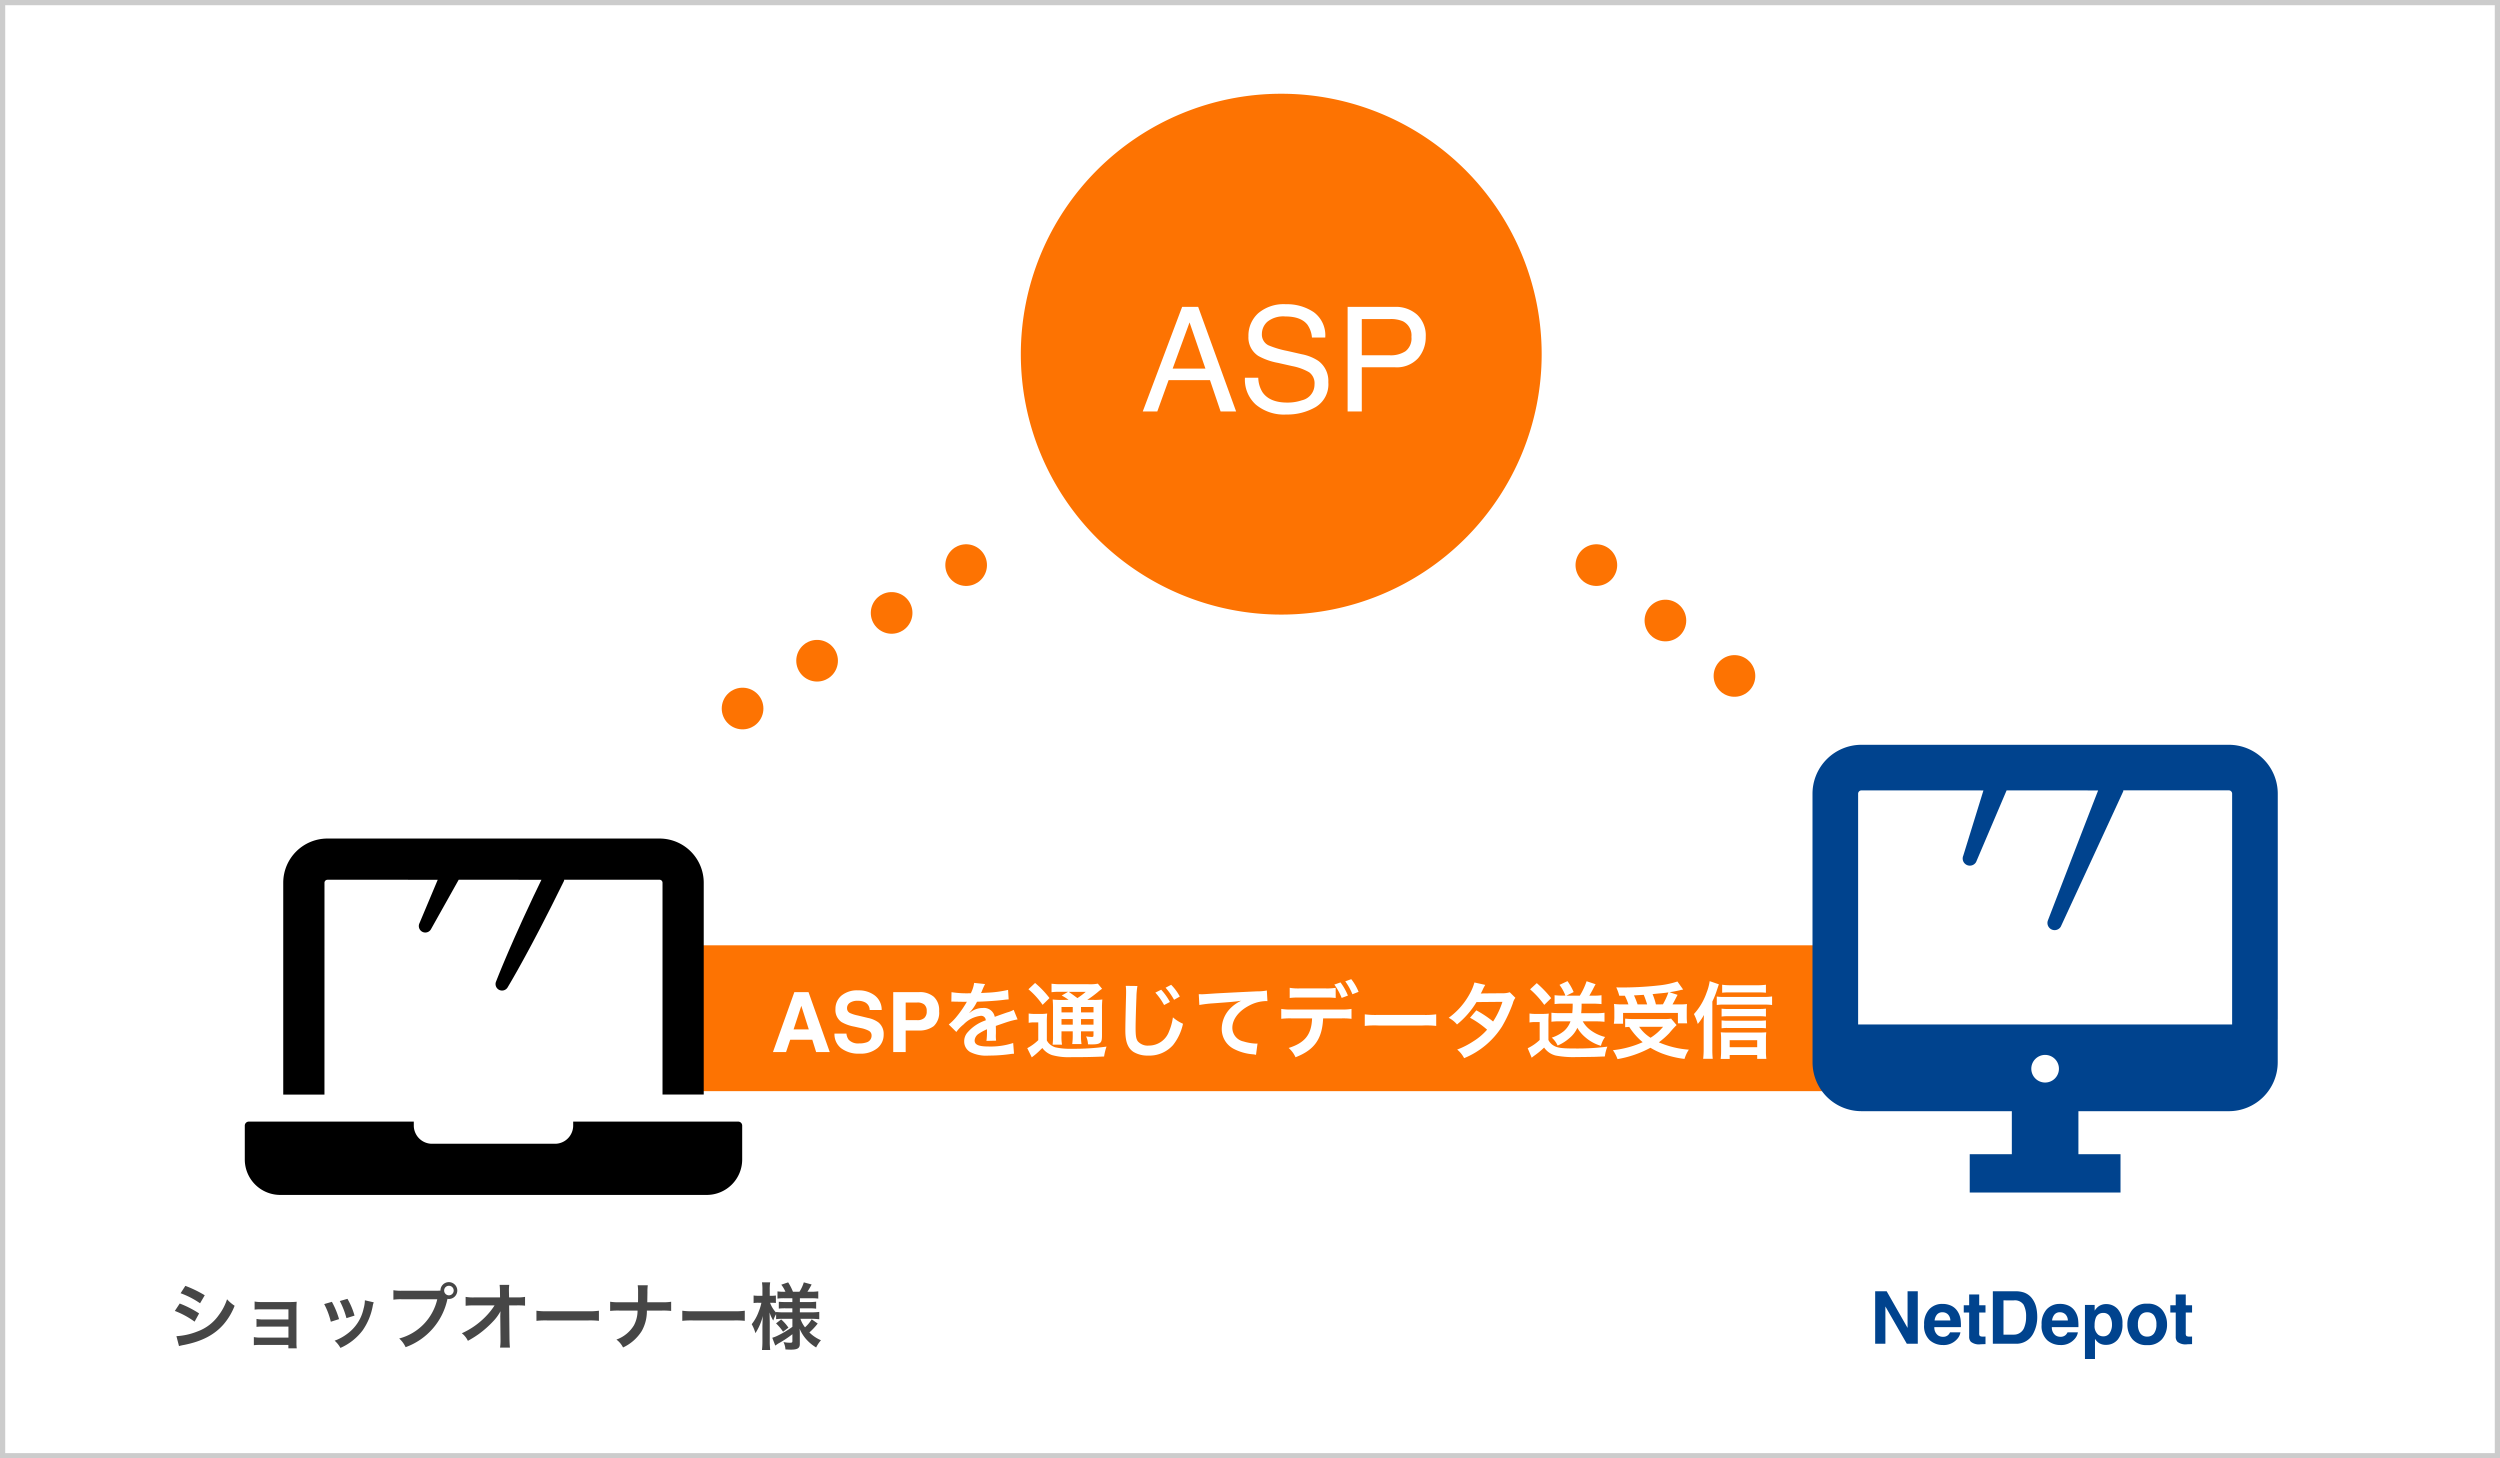 <svg xmlns="http://www.w3.org/2000/svg" width="480" height="280" viewBox="0 0 480 280">
  <rect x="0" y="0" width="480" height="280" fill="#808080" stroke="none"/>
  <g id="グループ_240" data-name="グループ 240" transform="translate(-721 -2783)">
    <g id="パス_219" data-name="パス 219" transform="translate(721 2783)" fill="#fff">
      <path d="M 479.5 279.5 L 0.5 279.5 L 0.5 0.5 L 479.5 0.5 L 479.5 279.5 Z" stroke="none"/>
      <path d="M 1 1 L 1 279 L 479 279 L 479 1 L 1 1 M 0 0 L 480 0 L 480 280 L 0 280 L 0 0 Z" stroke="none" fill="#ccc"/>
    </g>
    <path id="パス_220" data-name="パス 220" d="M2.674-9.7A16.437,16.437,0,0,1,6.412-7.77l.9-1.54a22.45,22.45,0,0,0-3.724-1.806ZM1.568-6.3A16.374,16.374,0,0,1,5.362-4.242L6.23-5.824a19.792,19.792,0,0,0-3.724-1.9Zm.8,6.748a9.042,9.042,0,0,1,.98-.224c3.444-.686,5.824-1.932,7.6-3.976a12.221,12.221,0,0,0,2.1-3.542A7.229,7.229,0,0,1,11.592-8.54,10.358,10.358,0,0,1,9.968-5.446a8.558,8.558,0,0,1-4.046,3.08,12.813,12.813,0,0,1-4.046.91Zm21-.224V.882h1.61A7,7,0,0,1,24.92-.182V-6.594c0-.616.014-.966.042-1.47a12.232,12.232,0,0,1-1.3.056H18.144a6.385,6.385,0,0,1-1.26-.1v1.554a9.1,9.1,0,0,1,1.26-.056H23.38v1.946H18.508a6.292,6.292,0,0,1-1.26-.1v1.526a8.839,8.839,0,0,1,1.26-.056H23.38v2.114H18a6.385,6.385,0,0,1-1.26-.1V.28A8.839,8.839,0,0,1,18,.224Zm6.874-7.84a14.006,14.006,0,0,1,1.274,3.388l1.582-.5A16.149,16.149,0,0,0,31.724-8.05Zm3-.588a15.4,15.4,0,0,1,1.274,3.29l1.554-.49a13.753,13.753,0,0,0-1.358-3.22Zm4.816-.14a6.21,6.21,0,0,1-.252,1.61,8.05,8.05,0,0,1-3.178,4.858,9.081,9.081,0,0,1-2.38,1.288A5.085,5.085,0,0,1,33.362.8a10.746,10.746,0,0,0,4.27-3.374,11.951,11.951,0,0,0,1.932-4.662,2.947,2.947,0,0,1,.2-.714Zm7.266-1.834a9.592,9.592,0,0,1-1.792-.1v1.82A10.087,10.087,0,0,1,45.29-8.54h6.664a10.153,10.153,0,0,1-7.308,7.532A5.152,5.152,0,0,1,45.878.658a12.556,12.556,0,0,0,8.036-9.282,1.913,1.913,0,0,0,.266.028A1.625,1.625,0,0,0,55.8-10.22a1.622,1.622,0,0,0-1.624-1.61,1.613,1.613,0,0,0-1.61,1.624c-.238.014-.406.028-.826.028Zm8.862-.952a.911.911,0,0,1,.924.91.923.923,0,0,1-.924.924.92.92,0,0,1-.91-.924A.908.908,0,0,1,54.18-11.13Zm9.87,6.09.042,4.186V-.6A8.915,8.915,0,0,1,64.008.742h1.9c-.042-.392-.07-.924-.084-1.61l-.07-6.5H67.2a14.4,14.4,0,0,1,1.61.056V-9a7.961,7.961,0,0,1-1.652.1H65.744l-.028-1.134v-.084a8.981,8.981,0,0,1,.056-1.19H63.924a10.093,10.093,0,0,1,.07,1.288l.014,1.12H59.164A8.136,8.136,0,0,1,57.4-9v1.708a14.585,14.585,0,0,1,1.722-.07h3.836a13.319,13.319,0,0,1-1.876,2.31,14.9,14.9,0,0,1-4.41,3.038A4.056,4.056,0,0,1,57.834-.56a20.279,20.279,0,0,0,2.072-1.288,19.274,19.274,0,0,0,2.758-2.436,8.481,8.481,0,0,0,1.428-1.96c-.014.224-.042.938-.042,1.008Zm6.944.644a15.369,15.369,0,0,1,2.282-.07H80.71a15.369,15.369,0,0,1,2.282.07V-6.342a13.749,13.749,0,0,1-2.268.1H73.262a13.749,13.749,0,0,1-2.268-.1Zm21.28-3.57c0-.154,0-.154.014-1.078l.014-.84a8.831,8.831,0,0,1,.07-1.344H90.44a8.812,8.812,0,0,1,.07,1.344v.826c0,.252,0,.5-.014,1.092H86.968a10.119,10.119,0,0,1-1.82-.1V-6.3a14.38,14.38,0,0,1,1.792-.07h3.472a6.053,6.053,0,0,1-.686,2.814A6.463,6.463,0,0,1,86.352-.8,4.349,4.349,0,0,1,87.626.714,8.429,8.429,0,0,0,91.2-2.422,7.729,7.729,0,0,0,92.2-6.37h2.87a14.38,14.38,0,0,1,1.792.07V-8.064a10.028,10.028,0,0,1-1.82.1Zm6.72,3.57a15.369,15.369,0,0,1,2.282-.07h7.434a15.369,15.369,0,0,1,2.282.07V-6.342a13.749,13.749,0,0,1-2.268.1h-7.462a13.749,13.749,0,0,1-2.268-.1Zm21.14-.392v1.54a17.977,17.977,0,0,1-2.716,1.638,6.756,6.756,0,0,1-1.148.462l.574,1.5c.21-.14.49-.336.6-.406a19.447,19.447,0,0,0,2.688-1.778V-.518c0,.252-.084.322-.378.322a6.283,6.283,0,0,1-1.33-.126,3.738,3.738,0,0,1,.378,1.414c.406.028.8.042,1.008.042,1.3,0,1.75-.28,1.75-1.078V-1.89c0-.266,0-.378-.042-1.008a7.34,7.34,0,0,0,1.5,2.282A8.09,8.09,0,0,0,124.7.714a6.3,6.3,0,0,1,.924-1.386,7.244,7.244,0,0,1-2.226-1.5,11.725,11.725,0,0,0,1.6-1.708l-1.148-.812a7,7,0,0,1-1.288,1.54,5.534,5.534,0,0,1-.882-1.638h2.17A12.162,12.162,0,0,1,125.3-4.7V-6.118a10.892,10.892,0,0,1-1.456.084h-2.268V-6.8H123.3a8.845,8.845,0,0,1,1.4.07V-8.078a9.065,9.065,0,0,1-1.4.07h-1.722v-.728h2.142a9.661,9.661,0,0,1,1.386.07v-1.4a9.876,9.876,0,0,1-1.4.084h-.686a13.752,13.752,0,0,0,.812-1.4l-1.5-.406a7.15,7.15,0,0,1-.84,1.806h-1.246a9.6,9.6,0,0,0-.924-1.806l-1.316.448a6.266,6.266,0,0,1,.8,1.358h-.2a9.065,9.065,0,0,1-1.33-.07v1.386a8.5,8.5,0,0,1,1.33-.07h1.526v.728h-1.316a10.261,10.261,0,0,1-1.288-.056v1.316a10.2,10.2,0,0,1,1.316-.056h1.288v.77H118.44a9.941,9.941,0,0,1-1.428-.07v.126a5.538,5.538,0,0,1-1.162-1.89h.308a7.13,7.13,0,0,1,.812.042V-9.268a4.16,4.16,0,0,1-.8.056h-.378v-1.12a8.094,8.094,0,0,1,.084-1.456H114.3a8.805,8.805,0,0,1,.084,1.456v1.12h-.756a5.27,5.27,0,0,1-.938-.056v1.456a5.579,5.579,0,0,1,.938-.056h.56a9.684,9.684,0,0,1-.532,1.736,8.477,8.477,0,0,1-1.33,2.38,7.329,7.329,0,0,1,.714,1.722,10.976,10.976,0,0,0,1.428-3.318c-.028.238-.056.9-.084,1.946V-.5A14.113,14.113,0,0,1,114.3,1.2h1.582A13.64,13.64,0,0,1,115.794-.5V-4.06c0-.406-.014-1.092-.042-1.946a7.2,7.2,0,0,0,.714,1.554,5.708,5.708,0,0,1,.546-1.232v.966a8.689,8.689,0,0,1,1.288-.07ZM117-3.906a9.044,9.044,0,0,1,1.344,1.6l1.036-.784a8.354,8.354,0,0,0-1.4-1.582Z" transform="translate(753 3041)" fill="#464646"/>
    <path id="パス_221" data-name="パス 221" d="M1.032-10.076H3.24L7.253-3.042v-7.034H9.215V0H7.109L2.994-7.157V0H1.032ZM13.959-6.043a1.323,1.323,0,0,0-1.049.424,2.115,2.115,0,0,0-.468,1.148H15.47A1.7,1.7,0,0,0,15-5.643,1.454,1.454,0,0,0,13.959-6.043Zm0-1.606a3.905,3.905,0,0,1,1.675.349,2.934,2.934,0,0,1,1.23,1.1,3.755,3.755,0,0,1,.567,1.538,9.933,9.933,0,0,1,.062,1.477h-5.1a1.852,1.852,0,0,0,.7,1.572,1.658,1.658,0,0,0,.971.28,1.4,1.4,0,0,0,.978-.342,1.623,1.623,0,0,0,.362-.513H17.4a2.471,2.471,0,0,1-.69,1.347A3.383,3.383,0,0,1,14.027.246,3.779,3.779,0,0,1,11.519-.67a3.694,3.694,0,0,1-1.087-2.98,4.142,4.142,0,0,1,.981-2.967A3.354,3.354,0,0,1,13.959-7.649ZM18.04-6V-7.383h1.039V-9.461h1.928v2.078h1.21V-6h-1.21v3.938a.887.887,0,0,0,.116.571,1.28,1.28,0,0,0,.711.113q.089,0,.188,0t.195-.01V.068L21.294.1a2.477,2.477,0,0,1-1.887-.479,1.425,1.425,0,0,1-.328-1.032V-6Zm7.629-2.331V-1.75H27.61a2.1,2.1,0,0,0,2.078-1.47,5.184,5.184,0,0,0,.321-1.921A4.729,4.729,0,0,0,29.528-7.5a2.034,2.034,0,0,0-1.917-.824Zm2.3-1.75a5.3,5.3,0,0,1,1.559.219A3.326,3.326,0,0,1,31.24-8.579a4.484,4.484,0,0,1,.718,1.627,7.81,7.81,0,0,1,.191,1.668,6.7,6.7,0,0,1-.807,3.4A3.64,3.64,0,0,1,27.966,0H23.625V-10.076Zm8.552,4.033a1.323,1.323,0,0,0-1.049.424A2.115,2.115,0,0,0,35-4.471h3.028a1.7,1.7,0,0,0-.468-1.172A1.454,1.454,0,0,0,36.518-6.043Zm0-1.606a3.905,3.905,0,0,1,1.675.349,2.934,2.934,0,0,1,1.23,1.1,3.755,3.755,0,0,1,.567,1.538,9.934,9.934,0,0,1,.062,1.477h-5.1a1.852,1.852,0,0,0,.7,1.572,1.658,1.658,0,0,0,.971.28,1.4,1.4,0,0,0,.978-.342,1.623,1.623,0,0,0,.362-.513h1.989a2.471,2.471,0,0,1-.69,1.347A3.383,3.383,0,0,1,36.586.246,3.779,3.779,0,0,1,34.077-.67,3.694,3.694,0,0,1,32.99-3.65a4.142,4.142,0,0,1,.981-2.967A3.354,3.354,0,0,1,36.518-7.649ZM46.5-3.726A2.932,2.932,0,0,0,46.1-5.25a1.368,1.368,0,0,0-1.275-.663,1.451,1.451,0,0,0-1.456,1,3.811,3.811,0,0,0-.205,1.354,2.159,2.159,0,0,0,.69,1.825,1.572,1.572,0,0,0,.971.308,1.407,1.407,0,0,0,1.241-.629A2.933,2.933,0,0,0,46.5-3.726Zm-1.107-3.89a2.919,2.919,0,0,1,2.211.964,3.988,3.988,0,0,1,.906,2.83,4.489,4.489,0,0,1-.885,3A2.866,2.866,0,0,1,45.343.212a2.379,2.379,0,0,1-1.477-.444,2.865,2.865,0,0,1-.629-.718V2.933H41.31V-7.451h1.866v1.1a3.128,3.128,0,0,1,.67-.766A2.461,2.461,0,0,1,45.391-7.615Zm7.868,6.241a1.544,1.544,0,0,0,1.313-.608,2.83,2.83,0,0,0,.458-1.729,2.815,2.815,0,0,0-.458-1.726,1.547,1.547,0,0,0-1.312-.6,1.557,1.557,0,0,0-1.316.6,2.8,2.8,0,0,0-.461,1.726,2.815,2.815,0,0,0,.461,1.729A1.553,1.553,0,0,0,53.259-1.374Zm3.814-2.338A4.319,4.319,0,0,1,56.13-.906,3.466,3.466,0,0,1,53.266.26,3.466,3.466,0,0,1,50.4-.906a4.319,4.319,0,0,1-.943-2.806,4.348,4.348,0,0,1,.943-2.8A3.442,3.442,0,0,1,53.266-7.69,3.442,3.442,0,0,1,56.13-6.508,4.348,4.348,0,0,1,57.073-3.712ZM57.7-6V-7.383h1.039V-9.461h1.928v2.078h1.21V-6h-1.21v3.938a.887.887,0,0,0,.116.571,1.28,1.28,0,0,0,.711.113q.089,0,.188,0t.195-.01V.068L60.956.1a2.477,2.477,0,0,1-1.887-.479,1.425,1.425,0,0,1-.328-1.032V-6Z" transform="translate(1080 3041)" fill="#00438e"/>
    <path id="パス_222" data-name="パス 222" d="M50,0A50,50,0,1,1,0,50,50,50,0,0,1,50,0Z" transform="translate(917 2801)" fill="#fd7302"/>
    <path id="パス_223" data-name="パス 223" d="M12.441-8.23,9.393-17.1,6.152-8.23ZM7.971-20.084h3.076L18.334,0h-2.98L13.316-6.016H5.373L3.2,0H.41ZM22.586-6.48a5.489,5.489,0,0,0,.807,2.775q1.354,2,4.771,2a8.446,8.446,0,0,0,2.789-.437,3.1,3.1,0,0,0,2.434-3.035A2.62,2.62,0,0,0,32.361-7.52a10.354,10.354,0,0,0-3.254-1.189l-2.721-.615a12.32,12.32,0,0,1-3.773-1.326A4.2,4.2,0,0,1,20.7-14.41a5.79,5.79,0,0,1,1.873-4.443,7.515,7.515,0,0,1,5.3-1.736,9.214,9.214,0,0,1,5.366,1.524,5.5,5.5,0,0,1,2.208,4.874H32.895a5.032,5.032,0,0,0-.875-2.475q-1.244-1.572-4.225-1.572a4.887,4.887,0,0,0-3.459,1.012,3.166,3.166,0,0,0-1.053,2.352,2.3,2.3,0,0,0,1.23,2.16,18.057,18.057,0,0,0,3.65,1.094l2.816.643a8.629,8.629,0,0,1,3.145,1.271,4.761,4.761,0,0,1,1.914,4.088A5.1,5.1,0,0,1,33.612-.848,10.868,10.868,0,0,1,27.973.588a8.433,8.433,0,0,1-5.865-1.914A6.458,6.458,0,0,1,20.029-6.48Zm17.158-13.6h9.037a6.126,6.126,0,0,1,4.32,1.511,5.482,5.482,0,0,1,1.641,4.245,6.172,6.172,0,0,1-1.463,4.095,5.543,5.543,0,0,1-4.5,1.743H42.465V0H39.744Zm12.25,5.77a3.022,3.022,0,0,0-1.641-3.008,5.924,5.924,0,0,0-2.475-.424H42.465v6.959h5.414a5.174,5.174,0,0,0,2.974-.779A3.088,3.088,0,0,0,51.994-14.314Z" transform="translate(940 2862)" fill="#fff"/>
    <path id="パス_224" data-name="パス 224" d="M53,0,0,34" transform="translate(853.5 2891.5)" fill="none" stroke="#fd7302" stroke-linecap="round" stroke-width="8" stroke-dasharray="0 17"/>
    <path id="パス_225" data-name="パス 225" d="M0,0,38,30.5" transform="translate(1027.5 2891.5)" fill="none" stroke="#fd7302" stroke-linecap="round" stroke-width="8" stroke-dasharray="0 17"/>
    <path id="パス_226" data-name="パス 226" d="M0,0H219" transform="translate(854.5 2978.5)" fill="none" stroke="#fd7302" stroke-width="28"/>
    <g id="グループ_185" data-name="グループ 185" transform="translate(768 2871.422)">
      <path id="パス_170" data-name="パス 170" d="M6.8,378.048H88.7a6.8,6.8,0,0,0,6.8-6.8v-6.508a.77.77,0,0,0-.769-.769H63.051v.757a3.438,3.438,0,0,1-.38,1.577,3.478,3.478,0,0,1-3.113,1.921H35.947a3.493,3.493,0,0,1-3.118-1.921,3.447,3.447,0,0,1-.38-1.577v-.757H.775A.775.775,0,0,0,0,364.75v6.5A6.8,6.8,0,0,0,6.8,378.048Z" transform="translate(0 -237.045)"/>
      <path id="パス_171" data-name="パス 171" d="M47.519,81.071a.579.579,0,0,1,.579-.578h15.36l5.8.012-3.5,8.329A1.244,1.244,0,0,0,68,89.922l5.285-9.43H84.427l4.743.013c-.178.37-.371.773-.584,1.215l-.78,1.622c-.28.574-.557,1.188-.852,1.819-.584,1.265-1.225,2.606-1.828,3.964-.305.678-.611,1.355-.912,2.022s-.584,1.33-.865,1.967c-.563,1.275-1.067,2.476-1.5,3.5-.862,2.06-1.4,3.452-1.4,3.452a1.246,1.246,0,0,0,2.232,1.089s.77-1.278,1.863-3.224c.544-.975,1.18-2.111,1.838-3.34.33-.613.681-1.244,1.019-1.892l1.033-1.962c.7-1.312,1.363-2.642,2-3.881.315-.621.629-1.217.909-1.791l.8-1.612,1.2-2.413a3.318,3.318,0,0,0,.183-.393.511.511,0,0,0,0-.159h18.321a.574.574,0,0,1,.574.573v40.671h7.914V81.066a8.488,8.488,0,0,0-8.488-8.488H48.1A8.493,8.493,0,0,0,39.6,81.071v40.666h7.914Z" transform="translate(-32.218)"/>
    </g>
    <g id="グループ_186" data-name="グループ 186" transform="translate(1069 2916.365)">
      <path id="パス_172" data-name="パス 172" d="M79.934,9.635H9.4a9.4,9.4,0,0,0-9.4,9.4V62.378H.008v8.209a9.386,9.386,0,0,0,9.378,9.394H38.272v8.256H30.188V95.6H59.139V88.238H51.055V79.982H79.923a9.389,9.389,0,0,0,9.4-9.394V62.378h.008V19.027A9.391,9.391,0,0,0,79.934,9.635ZM44.663,74.482a2.652,2.652,0,1,1,2.652-2.652A2.652,2.652,0,0,1,44.663,74.482ZM80.568,30.547h0V63.333H8.759V30.547h0V19.032a.641.641,0,0,1,.64-.641H27.539l5.279.008-3.87,12.523a1.376,1.376,0,0,0,2.47,1.206l5.849-13.737H49.556l5.29.012c-.262.579-9.649,24.955-9.649,24.955a1.379,1.379,0,0,0,2.47,1.2s11.957-25.859,12-26a.547.547,0,0,0,0-.176H79.934a.635.635,0,0,1,.635.635Z" fill="#00438e"/>
    </g>
    <path id="パス_227" data-name="パス 227" d="M4.367-4.352H7.289L5.852-8.883Zm.148-7.164H7.234L11.313,0H8.7L7.961-2.367H3.719L2.922,0H.406Zm10,7.961a2.365,2.365,0,0,0,.43,1.18,2.472,2.472,0,0,0,2.008.711,4.237,4.237,0,0,0,1.383-.187,1.336,1.336,0,0,0,1.008-1.336.986.986,0,0,0-.5-.883,5.377,5.377,0,0,0-1.57-.539l-1.219-.273a7.7,7.7,0,0,1-2.484-.883,2.808,2.808,0,0,1-1.164-2.492,3.328,3.328,0,0,1,1.125-2.57,4.757,4.757,0,0,1,3.3-1.023,5.024,5.024,0,0,1,3.105.965,3.445,3.445,0,0,1,1.348,2.8H18.977a1.652,1.652,0,0,0-.906-1.477,3.039,3.039,0,0,0-1.4-.289,2.611,2.611,0,0,0-1.484.375,1.194,1.194,0,0,0-.555,1.047.991.991,0,0,0,.547.922,6.694,6.694,0,0,0,1.5.477l1.984.477a5.13,5.13,0,0,1,1.969.836,2.816,2.816,0,0,1,1.031,2.352A3.319,3.319,0,0,1,20.457-.746,5.057,5.057,0,0,1,17.047.3,5.531,5.531,0,0,1,13.508-.73a3.414,3.414,0,0,1-1.289-2.824Zm15.414-4.3a1.559,1.559,0,0,0-.473-1.281,2.051,2.051,0,0,0-1.324-.383H25.891v3.391h2.242a1.944,1.944,0,0,0,1.324-.414A1.658,1.658,0,0,0,29.93-7.852Zm2.383-.016a3.534,3.534,0,0,1-1.031,2.883,4.541,4.541,0,0,1-2.945.844H25.891V0H23.5V-11.516h5.016a4.085,4.085,0,0,1,2.766.891A3.451,3.451,0,0,1,32.313-7.867ZM34.658-9.68a1.768,1.768,0,0,1,.256-.016c.144,0,.144,0,.448.016.352,0,1.76.032,2.016.032,0,0,.208-.016.272-.016a.783.783,0,0,0-.128.208A21.192,21.192,0,0,1,35.6-6.72,9.8,9.8,0,0,1,34.162-5.3l1.456,1.44A7.194,7.194,0,0,1,37.01-5.312,5.409,5.409,0,0,1,40.29-6.96a.878.878,0,0,1,.976.864,7.827,7.827,0,0,0-3.44,2.256,2.55,2.55,0,0,0-.7,1.776A2.32,2.32,0,0,0,38.29,0a6.872,6.872,0,0,0,3.568.672,29.02,29.02,0,0,0,4.1-.288A4.714,4.714,0,0,1,46.69.32l-.16-2.064a13.9,13.9,0,0,1-4.7.672c-1.936,0-2.7-.336-2.7-1.168a1.684,1.684,0,0,1,.832-1.312,9.724,9.724,0,0,1,1.536-.832V-4a12.667,12.667,0,0,1-.1,1.856l1.856-.048A6.569,6.569,0,0,1,43.2-3.04c0-.112,0-.256.016-.528v-.64c0-.224,0-.224-.016-.64v-.176q2.064-.72,2.4-.816a14.123,14.123,0,0,1,1.776-.432l-.752-1.84a5,5,0,0,1-1.184.48q-.6.192-2.448.864a2.105,2.105,0,0,0-2.288-1.7,3.868,3.868,0,0,0-2.256.72c-.208.16-.208.16-.32.24l-.016-.032a8.28,8.28,0,0,0,1.472-2.128c1.616-.048,3.648-.176,4.816-.32.816-.1.816-.1,1.264-.128l-.112-1.824a21.615,21.615,0,0,1-4.192.544c-.88.048-.88.048-1.008.064.032-.064.064-.112.144-.288a12.226,12.226,0,0,1,.64-1.44l-2.1-.224A6.337,6.337,0,0,1,38.4-11.3,19.335,19.335,0,0,1,34.69-11.5Zm21.248-.336a13.342,13.342,0,0,1-1.792-.08,18.707,18.707,0,0,1,.064,1.872v5.056a12.145,12.145,0,0,1-.08,1.744h1.808a8.692,8.692,0,0,1-.1-1.744v-.816h2.16v.672a12.307,12.307,0,0,1-.1,1.776H59.65a10.233,10.233,0,0,1-.1-1.776v-.672h2.4v.624c0,.416-.016.448-.368.448a7.721,7.721,0,0,1-1.056-.1,3.934,3.934,0,0,1,.368,1.52c.3.016.576.016.72.016.992,0,1.392-.1,1.68-.368.224-.24.288-.56.288-1.472V-8.24A17.361,17.361,0,0,1,63.65-10.1a10.2,10.2,0,0,1-1.632.08h-1.28a21.259,21.259,0,0,0,2.064-1.52,6.1,6.1,0,0,1,.8-.608l-.816-.992a8.055,8.055,0,0,1-1.808.112H55.794a14.242,14.242,0,0,1-1.9-.1v1.632a11.855,11.855,0,0,1,1.664-.08h1.52l-1.232.72a9.224,9.224,0,0,1,1.328.832Zm3.648,1.36h2.4v1.04h-2.4Zm-1.584,0v1.04H55.81v-1.04Zm-2.16,2.32h2.16v1.072H55.81Zm6.144,1.072h-2.4V-6.336h2.4Zm-1.488-6.3a15.185,15.185,0,0,1-1.6,1.2c-.944-.7-1.088-.8-1.664-1.2Zm-11.008-.5a15.314,15.314,0,0,1,2.72,2.992l1.328-1.3a18.546,18.546,0,0,0-2.768-2.9Zm.048,6.448A5.315,5.315,0,0,1,50.53-5.7h.816v3.408A9.174,9.174,0,0,1,49.234-.752l.864,1.76A13.417,13.417,0,0,0,51.874-.544a2.88,2.88,0,0,0,.256-.24A3.887,3.887,0,0,0,53.986.576a11.9,11.9,0,0,0,3.6.4c2.688,0,4.3-.032,6.4-.128a10.7,10.7,0,0,1,.464-1.9,45.131,45.131,0,0,1-6.688.416,13,13,0,0,1-3.184-.288,2.962,2.962,0,0,1-.8-.416,2.437,2.437,0,0,1-.784-.9V-5.664a16.121,16.121,0,0,1,.064-1.744,6.934,6.934,0,0,1-1.216.08h-1.12a6.716,6.716,0,0,1-1.216-.08Zm18.64-7.1a7.958,7.958,0,0,1,.064,1.088c0,.224,0,.56-.016,1.04-.1,4-.128,5.616-.128,6.448,0,2.144.464,3.376,1.568,4.112a5.216,5.216,0,0,0,2.8.7,6.056,6.056,0,0,0,4.8-2.032,9.856,9.856,0,0,0,1.9-4.08A7.393,7.393,0,0,1,77.2-6.672a10.726,10.726,0,0,1-.736,2.688,4.117,4.117,0,0,1-3.872,2.736A2.533,2.533,0,0,1,70.45-2.08c-.32-.48-.416-1.056-.416-2.576,0-1.136.1-4.384.16-5.872a14.626,14.626,0,0,1,.192-2.16Zm5.68,1.3a11.976,11.976,0,0,1,1.68,2.384l1.12-.592a11.464,11.464,0,0,0-1.68-2.352Zm4.7.752a9.686,9.686,0,0,0-1.664-2.256l-1.072.56a13.3,13.3,0,0,1,1.632,2.32ZM82.274-9.04a23.225,23.225,0,0,1,2.656-.32c3.472-.256,4.1-.3,5.392-.5a7.052,7.052,0,0,0-2.224,1.6,5.641,5.641,0,0,0-1.52,3.776A4.281,4.281,0,0,0,88.866-.624,9.626,9.626,0,0,0,92.61.432a3.4,3.4,0,0,1,.544.1l.288-2.176c-.16.016-.3.016-.32.016a9.71,9.71,0,0,1-2.384-.416A2.687,2.687,0,0,1,88.61-4.656c0-1.616,1.2-3.216,3.232-4.272a7.156,7.156,0,0,1,3.168-.864,2.477,2.477,0,0,1,.336.016l-.112-2.048a9.034,9.034,0,0,1-1.84.16c-4.432.208-7.088.352-7.984.4-2.352.16-2.352.16-2.64.16-.08,0-.256,0-.608-.016Zm26.176-3.3a10.071,10.071,0,0,1-2.064.112h-4.7a10.263,10.263,0,0,1-2.064-.112v1.952a13.22,13.22,0,0,1,2.032-.08h4.768a13.083,13.083,0,0,1,2.032.08Zm1.008,5.872a14.056,14.056,0,0,1,2.032.08v-1.9a10.458,10.458,0,0,1-2.064.112h-9.36A10.458,10.458,0,0,1,98-8.288v1.9a14.056,14.056,0,0,1,2.032-.08h3.888c-.112,3.1-1.36,4.688-4.5,5.68A5.086,5.086,0,0,1,100.738.992c3.616-1.392,5.12-3.5,5.3-7.456Zm3.392-5.1A9.811,9.811,0,0,0,111.442-14l-1.152.416a11.622,11.622,0,0,1,1.376,2.48Zm-4.656-1.392A11.8,11.8,0,0,1,109.6-10.4l1.2-.448a11.291,11.291,0,0,0-1.424-2.528Zm5.84,7.936a17.565,17.565,0,0,1,2.608-.08h8.5a17.565,17.565,0,0,1,2.608.08V-7.248a15.713,15.713,0,0,1-2.592.112h-8.528a15.713,15.713,0,0,1-2.592-.112Zm27.84-6.464a4.2,4.2,0,0,1-1.408.192c-3.9.032-3.9.032-4.16.064A7.97,7.97,0,0,0,136.69-12a8.428,8.428,0,0,1,.48-.9l-2.08-.464a9.754,9.754,0,0,1-.928,2.224,13.755,13.755,0,0,1-4.016,4.56,5.079,5.079,0,0,1,1.6,1.28,16.553,16.553,0,0,0,3.744-4.3l4.976-.048a15.286,15.286,0,0,1-1.792,3.776,20.825,20.825,0,0,0-3.216-2.144l-1.216,1.424a18.113,18.113,0,0,1,3.28,2.288A11.615,11.615,0,0,1,134.9-2.08a16.125,16.125,0,0,1-3.12,1.6,5.078,5.078,0,0,1,1.328,1.648,15.623,15.623,0,0,0,7.3-6.112,26.836,26.836,0,0,0,2.048-4.4,2.866,2.866,0,0,1,.5-1.072ZM153.954-9.3a14.919,14.919,0,0,1-.08,1.824h-2.512a13.923,13.923,0,0,1-1.488-.08v1.728a13.923,13.923,0,0,1,1.488-.08h2.176a4.468,4.468,0,0,1-1.264,1.872,7.179,7.179,0,0,1-2.336,1.264,4.325,4.325,0,0,1,1.12,1.52,8.374,8.374,0,0,0,2.32-1.472,5.376,5.376,0,0,0,1.472-1.936,6.651,6.651,0,0,0,1.5,1.792A7.92,7.92,0,0,0,159.378-1.2a4.976,4.976,0,0,1,.8-1.7,7.759,7.759,0,0,1-2.944-1.424A5.3,5.3,0,0,1,155.89-5.9h2.592c.56,0,1.056.032,1.584.08V-7.552a9.478,9.478,0,0,1-1.44.08h-3.04a14.33,14.33,0,0,0,.08-1.824h2.288c.528,0,1.008.032,1.536.08v-1.7a9.289,9.289,0,0,1-1.408.08h-.928c.24-.4.416-.72.64-1.136.368-.72.368-.72.56-1.056l-1.728-.576a13.087,13.087,0,0,1-1.3,2.768h-2.576l1.392-.688a11.106,11.106,0,0,0-1.184-2.1l-1.536.72a7.966,7.966,0,0,1,1.136,2.064h-.624a13.536,13.536,0,0,1-1.456-.08v1.7a13.229,13.229,0,0,1,1.44-.08Zm-8.176-2.752a17.342,17.342,0,0,1,2.72,2.992l1.328-1.3a22.054,22.054,0,0,0-2.768-2.88Zm-.112,6.368a5.937,5.937,0,0,1,1.072-.08h.88v3.44a8.759,8.759,0,0,1-2.3,1.584l.768,1.824c.144-.128.416-.336.528-.416a14.51,14.51,0,0,0,1.856-1.536,3.823,3.823,0,0,0,2.24,1.536,18.117,18.117,0,0,0,4,.288c.816,0,3.168-.032,3.648-.048,1.152-.048,1.152-.048,1.776-.064a7.446,7.446,0,0,1,.48-1.888,45.329,45.329,0,0,1-6.416.352c-2.4,0-3.248-.128-3.984-.608A2.515,2.515,0,0,1,149.3-2.32V-5.664a15.786,15.786,0,0,1,.064-1.728,9.8,9.8,0,0,1-1.216.064h-1.2a7.156,7.156,0,0,1-1.28-.08Zm18.3-5.136a10.358,10.358,0,0,1,.688,1.664H163.65a12.4,12.4,0,0,1-1.76-.08c.048.576.064.912.064,1.36v1.2a7.4,7.4,0,0,1-.1,1.232h1.776V-7.52h10.528v2h1.776a8.618,8.618,0,0,1-.08-1.184V-7.872c0-.576.016-.928.048-1.344a14.7,14.7,0,0,1-1.728.064h-1.056c.24-.4.256-.448.976-1.84l-1.552-.5c.816-.128,1.312-.224,1.936-.368.384-.1.432-.1.688-.144l-1.1-1.552a16.414,16.414,0,0,1-3.232.72,64.678,64.678,0,0,1-7.248.432c-.288,0-.72,0-1.264-.016a9.164,9.164,0,0,1,.576,1.6Zm2.448,1.664a16.9,16.9,0,0,0-.688-1.728c1.2-.064,1.824-.1,1.872-.112.24.576.448,1.168.656,1.84Zm3.52,0a11.839,11.839,0,0,0-.64-1.968c.512-.064.928-.1,1.184-.128.592-.048.992-.1,1.168-.112.16-.016.272-.032.688-.1a13.514,13.514,0,0,1-1.056,2.3Zm2.928,2.736a7.667,7.667,0,0,1-1.392.08h-5.808a15.185,15.185,0,0,1-1.632-.08v1.648c.288-.032.32-.032.784-.064A12.776,12.776,0,0,0,167.394-1.9a18.744,18.744,0,0,1-5.712,1.536,7.512,7.512,0,0,1,.88,1.712,20.492,20.492,0,0,0,6.32-2.176A14.872,14.872,0,0,0,171.09.256a18.213,18.213,0,0,0,4.336,1.056,6.727,6.727,0,0,1,.832-1.776,17.777,17.777,0,0,1-5.76-1.408,15.424,15.424,0,0,0,2-1.76,19.063,19.063,0,0,1,1.408-1.552Zm-1.552,1.568a10.146,10.146,0,0,1-2.4,2.1,7.4,7.4,0,0,1-2.192-2.1ZM180.77-9.7a17.132,17.132,0,0,0,.928-2.352c.16-.48.272-.8.32-.96l-1.76-.608a9.75,9.75,0,0,1-.592,2.208A11.831,11.831,0,0,1,177.234-7.3a10.01,10.01,0,0,1,.736,1.9,9.571,9.571,0,0,0,1.184-1.728c-.048,1.168-.048,1.216-.048,1.776V-.576a16.193,16.193,0,0,1-.1,1.872h1.84a17.436,17.436,0,0,1-.08-1.856Zm10.288-3.232a11.372,11.372,0,0,1-1.7.1h-5.12a10.891,10.891,0,0,1-1.584-.1v1.536a11.484,11.484,0,0,1,1.44-.064h5.392a14.043,14.043,0,0,1,1.568.064Zm0,4.592a9.612,9.612,0,0,1-1.264.064h-6.112a6.991,6.991,0,0,1-1.136-.064v1.52a7.377,7.377,0,0,1,1.136-.064h6.128a9.052,9.052,0,0,1,1.248.064Zm0,2.256a9.2,9.2,0,0,1-1.248.064h-6.128a7.117,7.117,0,0,1-1.136-.064v1.52a6.866,6.866,0,0,1,1.136-.064h6.144a9.252,9.252,0,0,1,1.232.064ZM184.1.56h5.28V1.3h1.76a10.664,10.664,0,0,1-.08-1.5v-2.24a10.9,10.9,0,0,1,.064-1.36c-.352.032-.736.048-1.36.048H183.7c-.544,0-.976-.016-1.312-.048a11.693,11.693,0,0,1,.064,1.376V-.176a12.812,12.812,0,0,1-.08,1.488H184.1Zm0-1.5V-2.288h5.28V-.944Zm-2.48-8.1a8.46,8.46,0,0,1,1.328-.08h7.792a13.113,13.113,0,0,1,1.5.08v-1.648a9.588,9.588,0,0,1-1.5.1h-7.792a7.979,7.979,0,0,1-1.328-.08Z" transform="translate(869 2985)" fill="#fff"/>
  </g>
</svg>
